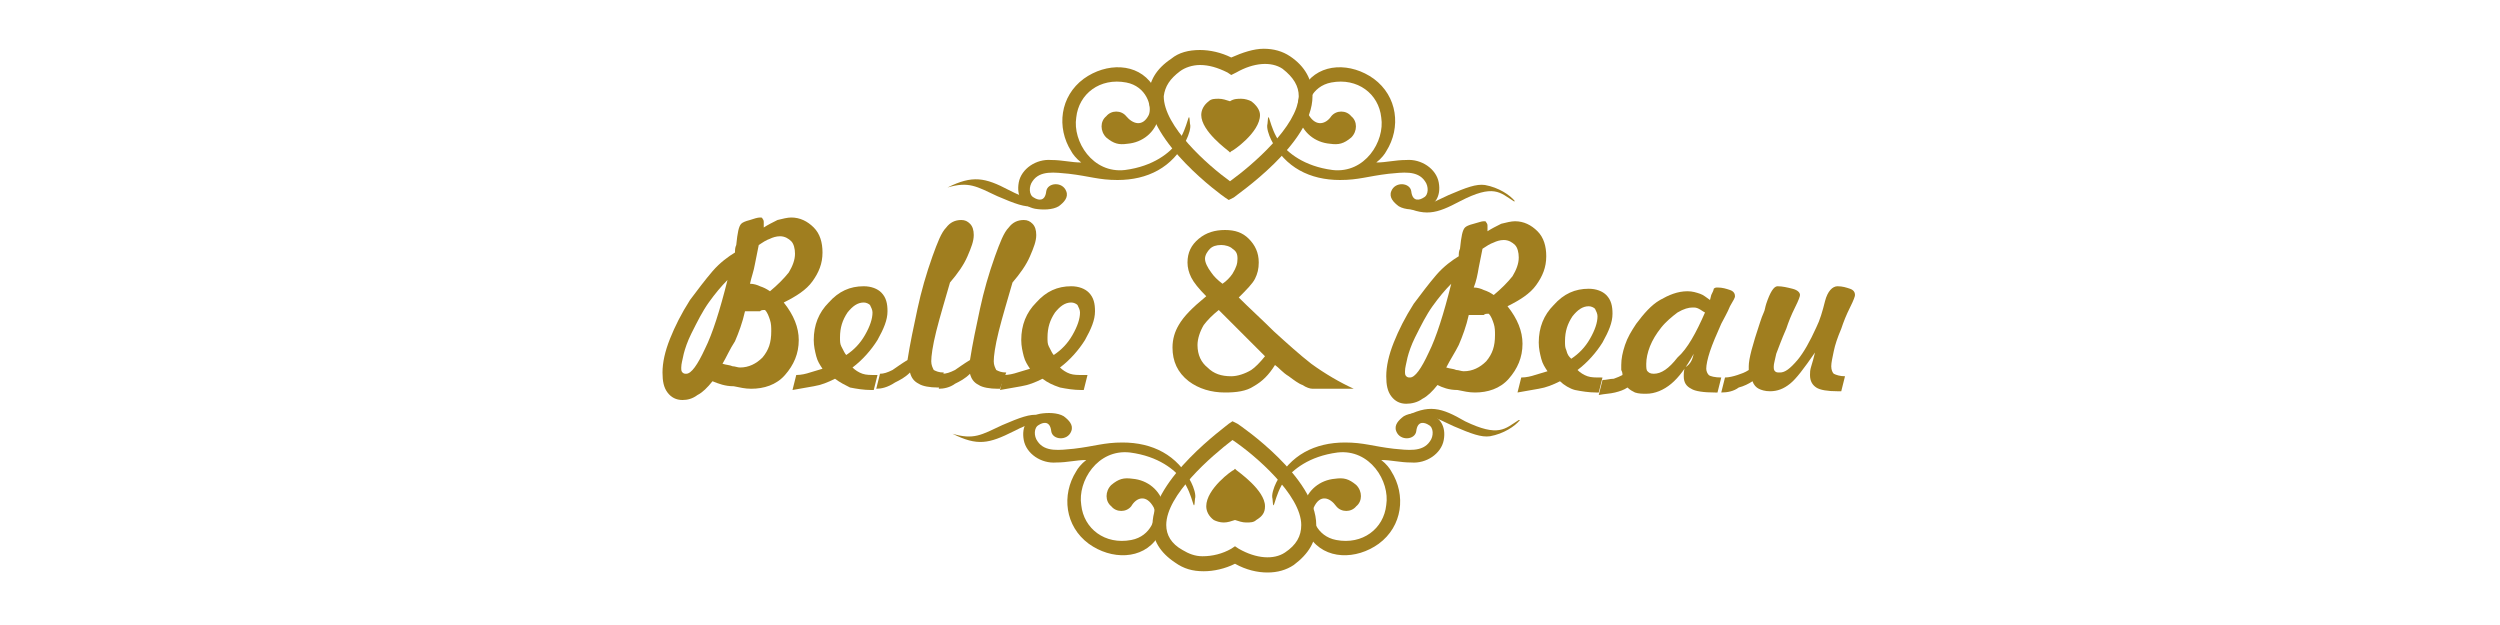<?xml version="1.0" encoding="utf-8"?>
<!-- Generator: Adobe Illustrator 18.1.1, SVG Export Plug-In . SVG Version: 6.00 Build 0)  -->
<svg version="1.1" id="Layer_1" xmlns="http://www.w3.org/2000/svg" xmlns:xlink="http://www.w3.org/1999/xlink" x="0px" y="0px"
	 width="200px" height="50px" viewBox="0 0 200 50" enable-background="new 0 0 200 50" xml:space="preserve">
<g>
	<path fill="#A07E1F" d="M57,30.5c-0.4,0.5-0.8,0.9-1.2,1.1C55.4,31.9,55,32,54.6,32c-0.5,0-0.9-0.2-1.2-0.6s-0.4-0.9-0.4-1.6
		c0-0.8,0.2-1.7,0.6-2.7c0.4-1,0.9-2,1.6-3.1c0.6-0.8,1.2-1.6,1.8-2.3c0.6-0.7,1.3-1.2,1.8-1.5c0-0.2,0-0.4,0.1-0.6
		c0.1-1,0.2-1.5,0.4-1.7c0.1-0.1,0.3-0.2,0.7-0.3c0.3-0.1,0.6-0.2,0.8-0.2c0.1,0,0.2,0,0.2,0.1c0.1,0.1,0.1,0.2,0.1,0.3
		c0,0.1,0,0.1,0,0.2c0,0.1,0,0.1,0,0.2c0.3-0.2,0.7-0.4,1.1-0.6c0.4-0.1,0.8-0.2,1.1-0.2c0.7,0,1.3,0.3,1.8,0.8
		c0.5,0.5,0.7,1.2,0.7,2c0,0.9-0.3,1.6-0.8,2.3c-0.5,0.7-1.3,1.2-2.3,1.7c0.4,0.5,0.7,1,0.9,1.5c0.2,0.5,0.3,1,0.3,1.5
		c0,1.1-0.4,2-1.1,2.8c-0.7,0.8-1.7,1.1-2.7,1.1c-0.5,0-0.9-0.1-1.4-0.2C58,30.9,57.5,30.7,57,30.5z M58.2,22.4
		c-0.5,0.5-1,1.1-1.5,1.8c-0.5,0.7-0.9,1.5-1.4,2.5c-0.3,0.6-0.5,1.2-0.6,1.6c-0.1,0.5-0.2,0.8-0.2,1.1c0,0.2,0,0.3,0.1,0.4
		c0.1,0.1,0.2,0.1,0.3,0.1c0.4,0,0.9-0.7,1.5-2C57,26.7,57.6,24.8,58.2,22.4z M57.8,29.1c0.3,0.1,0.6,0.1,0.8,0.2
		c0.2,0,0.4,0.1,0.6,0.1c0.7,0,1.3-0.3,1.8-0.8c0.5-0.6,0.7-1.2,0.7-2.1c0-0.3,0-0.6-0.1-0.9c-0.1-0.3-0.2-0.6-0.4-0.8
		c-0.2,0-0.3,0-0.4,0.1c-0.1,0-0.3,0-0.4,0c-0.1,0-0.2,0-0.4,0c-0.1,0-0.3,0-0.4,0c-0.2,0.9-0.5,1.7-0.8,2.4
		C58.4,27.9,58.1,28.6,57.8,29.1z M60,22.7c0.3,0,0.6,0.1,0.8,0.2c0.3,0.1,0.5,0.2,0.8,0.4c0.6-0.5,1.1-1,1.5-1.5
		c0.3-0.5,0.5-1,0.5-1.5c0-0.4-0.1-0.8-0.3-1c-0.2-0.2-0.5-0.4-0.9-0.4c-0.3,0-0.6,0.1-0.8,0.2c-0.3,0.1-0.6,0.3-0.9,0.5
		c-0.1,0.5-0.2,1-0.3,1.5C60.3,21.7,60.1,22.2,60,22.7z"/>
	<path fill="#A07E1F" d="M66.8,30.3c-0.6,0.3-1.1,0.5-1.7,0.6c-0.6,0.1-1.1,0.2-1.7,0.3l0.3-1.2c0.4,0,0.8-0.1,1.1-0.2
		c0.3-0.1,0.7-0.2,1-0.3c-0.2-0.3-0.4-0.6-0.5-1c-0.1-0.4-0.2-0.8-0.2-1.3c0-1.2,0.4-2.2,1.2-3c0.8-0.9,1.7-1.3,2.8-1.3
		c0.6,0,1.1,0.2,1.4,0.5c0.4,0.4,0.5,0.9,0.5,1.5c0,0.7-0.3,1.4-0.8,2.3c-0.5,0.8-1.2,1.6-2,2.2c0.2,0.2,0.5,0.4,0.8,0.5
		c0.3,0.1,0.6,0.1,1.1,0.1h0.1l-0.3,1.2h-0.2c-0.6,0-1.2-0.1-1.7-0.2C67.6,30.8,67.2,30.6,66.8,30.3z M67.7,28.4
		c0.6-0.4,1.1-0.9,1.5-1.6c0.4-0.7,0.6-1.3,0.6-1.8c0-0.2-0.1-0.4-0.2-0.6c-0.1-0.1-0.3-0.2-0.5-0.2c-0.5,0-0.9,0.3-1.3,0.8
		c-0.4,0.6-0.6,1.2-0.6,2c0,0.3,0,0.5,0.1,0.7C67.5,28.1,67.6,28.3,67.7,28.4z"/>
	<path fill="#A07E1F" d="M70.1,31.1l0.3-1.2c0.3,0,0.6-0.1,1-0.3c0.3-0.2,0.7-0.5,1.2-0.8c0.2-1.3,0.5-2.7,0.8-4.1
		c0.3-1.4,0.7-2.8,1.2-4.2c0.4-1.1,0.7-1.9,1.1-2.3c0.3-0.4,0.7-0.6,1.2-0.6c0.3,0,0.5,0.1,0.7,0.3s0.3,0.5,0.3,0.9
		c0,0.5-0.2,1-0.5,1.7c-0.3,0.7-0.8,1.4-1.4,2.1c-0.4,1.4-0.8,2.7-1.1,3.9s-0.4,2-0.4,2.4c0,0.3,0.1,0.5,0.2,0.7
		c0.2,0.1,0.4,0.2,0.8,0.2l-0.3,1.2h-0.2c-0.6,0-1.2-0.1-1.5-0.3c-0.4-0.2-0.6-0.5-0.7-0.9c-0.4,0.4-0.8,0.6-1.2,0.8
		C71,31,70.5,31.1,70.1,31.1z"/>
	<path fill="#A07E1F" d="M75.1,31.1l0.3-1.2c0.3,0,0.6-0.1,1-0.3c0.3-0.2,0.7-0.5,1.2-0.8c0.2-1.3,0.5-2.7,0.8-4.1
		c0.3-1.4,0.7-2.8,1.2-4.2c0.4-1.1,0.7-1.9,1.1-2.3c0.3-0.4,0.7-0.6,1.2-0.6c0.3,0,0.5,0.1,0.7,0.3s0.3,0.5,0.3,0.9
		c0,0.5-0.2,1-0.5,1.7c-0.3,0.7-0.8,1.4-1.4,2.1c-0.4,1.4-0.8,2.7-1.1,3.9s-0.4,2-0.4,2.4c0,0.3,0.1,0.5,0.2,0.7
		c0.2,0.1,0.4,0.2,0.8,0.2L80,31.1h-0.2c-0.6,0-1.2-0.1-1.5-0.3c-0.4-0.2-0.6-0.5-0.7-0.9c-0.4,0.4-0.8,0.6-1.2,0.8
		C76,31,75.5,31.1,75.1,31.1z"/>
	<path fill="#A07E1F" d="M83.4,30.3c-0.6,0.3-1.1,0.5-1.7,0.6c-0.6,0.1-1.1,0.2-1.7,0.3l0.3-1.2c0.4,0,0.8-0.1,1.1-0.2
		c0.3-0.1,0.7-0.2,1-0.3c-0.2-0.3-0.4-0.6-0.5-1c-0.1-0.4-0.2-0.8-0.2-1.3c0-1.2,0.4-2.2,1.2-3c0.8-0.9,1.7-1.3,2.8-1.3
		c0.6,0,1.1,0.2,1.4,0.5c0.4,0.4,0.5,0.9,0.5,1.5c0,0.7-0.3,1.4-0.8,2.3c-0.5,0.8-1.2,1.6-2,2.2c0.2,0.2,0.5,0.4,0.8,0.5
		c0.3,0.1,0.6,0.1,1.1,0.1H87l-0.3,1.2h-0.2c-0.6,0-1.2-0.1-1.7-0.2C84.2,30.8,83.8,30.6,83.4,30.3z M84.3,28.4
		c0.6-0.4,1.1-0.9,1.5-1.6c0.4-0.7,0.6-1.3,0.6-1.8c0-0.2-0.1-0.4-0.2-0.6c-0.1-0.1-0.3-0.2-0.5-0.2c-0.5,0-0.9,0.3-1.3,0.8
		c-0.4,0.6-0.6,1.2-0.6,2c0,0.3,0,0.5,0.1,0.7C84.1,28.1,84.2,28.3,84.3,28.4z"/>
	<path fill="#A07E1F" d="M115,30.8c-0.4,0.5-0.8,0.9-1.2,1.1c-0.4,0.3-0.9,0.4-1.3,0.4c-0.5,0-0.9-0.2-1.2-0.6
		c-0.3-0.4-0.4-0.9-0.4-1.6c0-0.8,0.2-1.7,0.6-2.7c0.4-1,0.9-2,1.6-3.1c0.6-0.8,1.2-1.6,1.8-2.3c0.6-0.7,1.3-1.2,1.8-1.5
		c0-0.2,0-0.4,0.1-0.6c0.1-1,0.2-1.5,0.4-1.7c0.1-0.1,0.3-0.2,0.7-0.3s0.6-0.2,0.8-0.2c0.1,0,0.2,0,0.2,0.1c0.1,0.1,0.1,0.2,0.1,0.3
		c0,0.1,0,0.1,0,0.2c0,0.1,0,0.1,0,0.2c0.3-0.2,0.7-0.4,1.1-0.6c0.4-0.1,0.8-0.2,1.1-0.2c0.7,0,1.3,0.3,1.8,0.8
		c0.5,0.5,0.7,1.2,0.7,2c0,0.9-0.3,1.6-0.8,2.3c-0.5,0.7-1.3,1.2-2.3,1.7c0.4,0.5,0.7,1,0.9,1.5c0.2,0.5,0.3,1,0.3,1.5
		c0,1.1-0.4,2-1.1,2.8c-0.7,0.8-1.7,1.1-2.7,1.1c-0.5,0-0.9-0.1-1.4-0.2C115.9,31.2,115.4,31,115,30.8z M116.1,22.7
		c-0.5,0.5-1,1.1-1.5,1.8c-0.5,0.7-0.9,1.5-1.4,2.5c-0.3,0.6-0.5,1.2-0.6,1.6c-0.1,0.5-0.2,0.8-0.2,1.1c0,0.2,0,0.3,0.1,0.4
		c0.1,0.1,0.2,0.1,0.3,0.1c0.4,0,0.9-0.7,1.5-2C114.9,27,115.5,25.1,116.1,22.7z M115.7,29.4c0.3,0.1,0.6,0.1,0.8,0.2
		c0.2,0,0.4,0.1,0.6,0.1c0.7,0,1.3-0.3,1.8-0.8c0.5-0.6,0.7-1.2,0.7-2.1c0-0.3,0-0.6-0.1-0.9c-0.1-0.3-0.2-0.6-0.4-0.8
		c-0.2,0-0.3,0-0.4,0.1c-0.1,0-0.3,0-0.4,0c-0.1,0-0.2,0-0.4,0c-0.1,0-0.3,0-0.4,0c-0.2,0.9-0.5,1.7-0.8,2.4
		C116.4,28.2,116,28.8,115.7,29.4z M117.9,23c0.3,0,0.6,0.1,0.8,0.2c0.3,0.1,0.5,0.2,0.8,0.4c0.6-0.5,1.1-1,1.5-1.5
		c0.3-0.5,0.5-1,0.5-1.5c0-0.4-0.1-0.8-0.3-1c-0.2-0.2-0.5-0.4-0.9-0.4c-0.3,0-0.6,0.1-0.8,0.2c-0.3,0.1-0.6,0.3-0.9,0.5
		c-0.1,0.5-0.2,1-0.3,1.5C118.2,22,118.1,22.5,117.9,23z"/>
	<path fill="#A07E1F" d="M124.8,30.5c-0.6,0.3-1.1,0.5-1.7,0.6c-0.6,0.1-1.1,0.2-1.7,0.3l0.3-1.2c0.4,0,0.8-0.1,1.1-0.2
		c0.3-0.1,0.7-0.2,1-0.3c-0.2-0.3-0.4-0.6-0.5-1c-0.1-0.4-0.2-0.8-0.2-1.3c0-1.2,0.4-2.2,1.2-3c0.8-0.9,1.7-1.3,2.8-1.3
		c0.6,0,1.1,0.2,1.4,0.5c0.4,0.4,0.5,0.9,0.5,1.5c0,0.7-0.3,1.4-0.8,2.3c-0.5,0.8-1.2,1.6-2,2.2c0.2,0.2,0.5,0.4,0.8,0.5
		c0.3,0.1,0.6,0.1,1.1,0.1h0.1l-0.3,1.2h-0.2c-0.6,0-1.2-0.1-1.7-0.2C125.6,31.1,125.1,30.8,124.8,30.5z M125.7,28.7
		c0.6-0.4,1.1-0.9,1.5-1.6c0.4-0.7,0.6-1.3,0.6-1.8c0-0.2-0.1-0.4-0.2-0.6c-0.1-0.1-0.3-0.2-0.5-0.2c-0.5,0-0.9,0.3-1.3,0.8
		c-0.4,0.6-0.6,1.2-0.6,2c0,0.3,0,0.5,0.1,0.7C125.4,28.4,125.5,28.5,125.7,28.7z"/>
	<path fill="#A07E1F" d="M135.5,28.3c-0.6,1.1-1.2,1.9-1.8,2.4c-0.6,0.5-1.3,0.8-2,0.8c-0.3,0-0.6,0-0.9-0.1
		c-0.2-0.1-0.4-0.2-0.6-0.4c-0.3,0.2-0.6,0.3-1,0.4c-0.4,0.1-0.8,0.1-1.3,0.2l0.3-1.2c0.3,0,0.6-0.1,0.9-0.1
		c0.3-0.1,0.5-0.2,0.7-0.3c0-0.1,0-0.2-0.1-0.4c0-0.1,0-0.3,0-0.4c0-0.5,0.1-1,0.3-1.6c0.2-0.6,0.5-1.1,0.9-1.7
		c0.6-0.8,1.2-1.5,1.9-1.9c0.7-0.4,1.4-0.7,2.2-0.7c0.4,0,0.7,0.1,1,0.2c0.3,0.1,0.5,0.3,0.8,0.5l0.1-0.4c0.1-0.2,0.2-0.4,0.2-0.5
		c0.1-0.1,0.2-0.1,0.3-0.1c0.4,0,0.7,0.1,1,0.2c0.3,0.1,0.4,0.3,0.4,0.5c0,0.1-0.1,0.3-0.4,0.8c-0.2,0.5-0.5,1-0.7,1.4
		c-0.4,0.9-0.7,1.6-0.9,2.2c-0.2,0.6-0.3,1.1-0.3,1.4c0,0.2,0.1,0.4,0.2,0.5c0.1,0.1,0.5,0.2,1,0.2l-0.3,1.2h-0.2
		c-0.9,0-1.6-0.1-1.9-0.3c-0.4-0.2-0.6-0.5-0.6-1c0-0.2,0-0.5,0.1-0.7C135.3,29.1,135.4,28.7,135.5,28.3z M136.4,25
		c-0.2-0.1-0.3-0.2-0.5-0.3c-0.2-0.1-0.3-0.1-0.5-0.1c-0.3,0-0.7,0.1-1.2,0.4c-0.4,0.3-0.9,0.7-1.3,1.2c-0.4,0.5-0.7,1-0.9,1.5
		c-0.2,0.5-0.3,1-0.3,1.4c0,0.3,0,0.5,0.1,0.6c0.1,0.1,0.2,0.2,0.5,0.2c0.6,0,1.2-0.4,1.9-1.3C135,27.9,135.7,26.6,136.4,25z"/>
	<path fill="#A07E1F" d="M137.7,31.4l0.3-1.2c0.3,0,0.7-0.1,1-0.2c0.3-0.1,0.6-0.2,0.9-0.4c0,0,0-0.1,0-0.1c0,0,0-0.1,0-0.2
		c0-0.6,0.3-1.7,0.9-3.5c0.1-0.3,0.2-0.6,0.3-0.8c0.1-0.2,0.1-0.4,0.2-0.7c0.3-0.9,0.6-1.4,0.9-1.4c0.4,0,0.8,0.1,1.2,0.2
		c0.4,0.1,0.6,0.3,0.6,0.5c0,0.1-0.1,0.4-0.4,1c-0.3,0.6-0.5,1.1-0.7,1.7c-0.4,0.9-0.6,1.5-0.8,2c-0.1,0.5-0.2,0.8-0.2,1
		c0,0.2,0,0.3,0.1,0.4c0.1,0.1,0.2,0.1,0.4,0.1c0.4,0,0.8-0.3,1.4-1c0.5-0.6,1-1.5,1.5-2.6c0.3-0.6,0.5-1.3,0.7-2.1
		c0.2-0.8,0.6-1.2,1-1.2c0.4,0,0.7,0.1,1,0.2c0.3,0.1,0.4,0.3,0.4,0.5c0,0.1-0.1,0.4-0.4,1c-0.3,0.6-0.5,1.1-0.7,1.7
		c-0.3,0.7-0.5,1.3-0.6,1.8c-0.1,0.5-0.2,0.9-0.2,1.2c0,0.3,0.1,0.5,0.2,0.6c0.2,0.1,0.5,0.2,0.9,0.2l-0.3,1.2H147
		c-0.8,0-1.4-0.1-1.7-0.3c-0.3-0.2-0.5-0.5-0.5-1c0-0.2,0-0.4,0.1-0.7c0.1-0.3,0.2-0.7,0.3-1.1c-0.9,1.3-1.5,2.1-2,2.5
		c-0.5,0.4-1,0.6-1.6,0.6c-0.4,0-0.7-0.1-0.9-0.2c-0.2-0.1-0.4-0.3-0.5-0.6c-0.3,0.2-0.7,0.4-1.1,0.5
		C138.7,31.3,138.2,31.4,137.7,31.4z"/>
	<path fill="#A07E1F" d="M90.1,9.3c-0.4-0.5-1.2-0.5-1.6,0c-0.5,0.4-0.5,1.2,0,1.7c0.6,0.5,1,0.6,1.7,0.5c1.2-0.1,2.2-0.9,2.5-2.1
		c0.2-0.8,0.1-1.7-0.5-2.6c-1.2-1.8-3.7-1.8-5.5-0.5c-1.9,1.4-2.2,3.9-1,5.8c0.1,0.2,0.4,0.6,0.8,0.9c-0.8,0-1.5-0.2-2.4-0.2
		c-1.2-0.1-2.4,0.7-2.6,1.8c-0.2,1.1,0.3,1.9,1.3,2.1c0.6,0.1,1.4,0.1,1.9-0.2c0.4-0.3,0.8-0.7,0.6-1.2c-0.3-0.8-1.5-0.7-1.6,0
		c-0.1,0.9-0.7,0.7-1,0.5c-0.4-0.2-0.4-0.9-0.1-1.3c0.6-0.9,1.8-0.7,2.9-0.6c1.7,0.2,2.4,0.5,3.9,0.5c2.4,0,4.4-1,5.5-3.2
		c0.2-0.4,0.4-1,0.3-1.3c-0.1-1.4-0.1,0.3-1,1.5c-0.6,0.8-1.9,1.9-4.2,2.2c-2.6,0.3-4.2-2.3-3.9-4.2c0.2-1.9,1.9-3.2,4-2.8
		c1.6,0.3,2.1,1.9,1.8,2.6C91.4,10.2,90.6,9.9,90.1,9.3z"/>
	<path fill="#A07E1F" d="M106.5,9.3c0.4-0.5,1.2-0.5,1.6,0c0.5,0.4,0.5,1.2,0,1.7c-0.6,0.5-1,0.6-1.7,0.5c-1.2-0.1-2.2-0.9-2.5-2.1
		c-0.2-0.8-0.1-1.7,0.5-2.6c1.2-1.8,3.7-1.8,5.5-0.5c1.9,1.4,2.2,3.9,1,5.8c-0.1,0.2-0.4,0.6-0.8,0.9c0.8,0,1.5-0.2,2.4-0.2
		c1.2-0.1,2.4,0.7,2.6,1.8c0.2,1.1-0.3,1.9-1.3,2.1c-0.6,0.1-1.4,0.1-1.9-0.2c-0.4-0.3-0.8-0.7-0.6-1.2c0.3-0.8,1.5-0.7,1.6,0
		c0.1,0.9,0.7,0.7,1,0.5c0.4-0.2,0.4-0.9,0.1-1.3c-0.6-0.9-1.8-0.7-2.9-0.6c-1.7,0.2-2.4,0.5-3.9,0.5c-2.4,0-4.4-1-5.5-3.2
		c-0.2-0.4-0.4-1-0.3-1.3c0.1-1.4,0.1,0.3,1,1.5c0.6,0.8,1.9,1.9,4.2,2.2c2.6,0.3,4.2-2.3,3.9-4.2c-0.2-1.9-1.9-3.2-4-2.8
		c-1.6,0.3-2.1,1.9-1.8,2.6C105.3,10.2,106.1,9.9,106.5,9.3z"/>
	<g>
		<path fill="#A07E1F" d="M98.3,16L98,15.8c-0.3-0.2-6.1-4.4-6.1-8.1c0-1.2,0.6-2.2,1.8-3C94.3,4.2,95.1,4,96,4
			c0.8,0,1.7,0.2,2.5,0.6c0.9-0.4,1.8-0.7,2.6-0.7c0.8,0,1.5,0.2,2.1,0.6c1.2,0.8,1.8,1.9,1.8,3.2c0,3.8-6.1,7.9-6.3,8.1L98.3,16z
			 M96,5.2c-0.6,0-1.2,0.2-1.6,0.5c-0.8,0.6-1.2,1.2-1.3,2c0,2.4,3.5,5.5,5.3,6.8c1.8-1.3,5.4-4.4,5.5-6.8c0-0.8-0.4-1.5-1.3-2.2
			c-0.9-0.6-2.3-0.5-3.7,0.3L98.5,6l-0.3-0.2C97.4,5.4,96.7,5.2,96,5.2z"/>
	</g>
	<g>
		<path fill="#A07E1F" d="M98.4,12.2l-0.1-0.1c-0.1-0.1-2.2-1.6-2.2-2.9c0-0.4,0.2-0.8,0.6-1.1c0.2-0.2,0.5-0.2,0.8-0.2
			c0.3,0,0.6,0.1,0.9,0.2c0.3-0.2,0.6-0.2,0.9-0.2c0.3,0,0.6,0.1,0.8,0.2c0.4,0.3,0.7,0.7,0.7,1.1c0,1.4-2.2,2.9-2.3,2.9L98.4,12.2z
			"/>
	</g>
	<path fill="#A07E1F" d="M75.8,15c1.7-0.5,2.3-0.1,4,0.7c1.4,0.6,2.2,0.9,2.9,0.8c1.1-0.2,2-0.8,2.4-1.3l-0.1,0
		c-1.1,0.7-1.6,1.4-4.3,0C78.8,14.2,77.8,14,75.8,15z"/>
	<path fill="#A07E1F" d="M111.9,16.3c1.7,0.5,2.3,0.1,4-0.7c1.4-0.6,2.2-0.9,2.9-0.8c1.1,0.2,2,0.8,2.4,1.3l-0.1,0
		c-1.1-0.7-1.6-1.4-4.3,0C114.9,17.1,114,17.4,111.9,16.3z"/>
	<path fill="#A07E1F" d="M90.5,40.5c-0.4,0.5-1.2,0.5-1.6,0c-0.5-0.4-0.5-1.2,0-1.7c0.6-0.5,1-0.6,1.7-0.5c1.2,0.1,2.2,0.9,2.5,2.1
		c0.2,0.8,0.1,1.7-0.5,2.6c-1.2,1.8-3.7,1.8-5.5,0.5c-1.9-1.4-2.2-3.9-1-5.8c0.1-0.2,0.4-0.6,0.8-0.9c-0.8,0-1.5,0.2-2.4,0.2
		c-1.2,0.1-2.4-0.7-2.6-1.8c-0.2-1.1,0.3-1.9,1.3-2.1c0.6-0.1,1.4-0.1,1.9,0.2c0.4,0.3,0.8,0.7,0.6,1.2c-0.3,0.8-1.5,0.7-1.6,0
		c-0.1-0.9-0.7-0.7-1-0.5c-0.4,0.2-0.4,0.9-0.1,1.3c0.6,0.9,1.8,0.7,2.9,0.6c1.7-0.2,2.4-0.5,3.9-0.5c2.4,0,4.4,1,5.5,3.2
		c0.2,0.4,0.4,1,0.3,1.3c-0.1,1.4-0.1-0.3-1-1.5c-0.6-0.8-1.9-1.9-4.2-2.2c-2.6-0.3-4.2,2.3-3.9,4.2c0.2,1.9,1.9,3.2,4,2.8
		c1.6-0.3,2.1-1.9,1.8-2.6C91.7,39.5,90.9,39.8,90.5,40.5z"/>
	<path fill="#A07E1F" d="M106.9,40.5c0.4,0.5,1.2,0.5,1.6,0c0.5-0.4,0.5-1.2,0-1.7c-0.6-0.5-1-0.6-1.7-0.5c-1.2,0.1-2.2,0.9-2.5,2.1
		c-0.2,0.8-0.1,1.7,0.5,2.6c1.2,1.8,3.7,1.8,5.5,0.5c1.9-1.4,2.2-3.9,1-5.8c-0.1-0.2-0.4-0.6-0.8-0.9c0.8,0,1.5,0.2,2.4,0.2
		c1.2,0.1,2.4-0.7,2.6-1.8c0.2-1.1-0.3-1.9-1.3-2.1c-0.6-0.1-1.4-0.1-1.9,0.2c-0.4,0.3-0.8,0.7-0.6,1.2c0.3,0.8,1.5,0.7,1.6,0
		c0.1-0.9,0.7-0.7,1-0.5c0.4,0.2,0.4,0.9,0.1,1.3c-0.6,0.9-1.8,0.7-2.9,0.6c-1.7-0.2-2.4-0.5-3.9-0.5c-2.4,0-4.4,1-5.5,3.2
		c-0.2,0.4-0.4,1-0.3,1.3c0.1,1.4,0.1-0.3,1-1.5c0.6-0.8,1.9-1.9,4.2-2.2c2.6-0.3,4.2,2.3,3.9,4.2c-0.2,1.9-1.9,3.2-4,2.8
		c-1.6-0.3-2.1-1.9-1.8-2.6C105.6,39.5,106.4,39.8,106.9,40.5z"/>
	<g>
		<path fill="#A07E1F" d="M99,33.9c0.3,0.2,6.3,4.3,6.3,8.1c0,1.3-0.6,2.3-1.8,3.2c-0.6,0.4-1.3,0.6-2.1,0.6c-0.8,0-1.7-0.2-2.6-0.7
			c-0.8,0.4-1.7,0.6-2.5,0.6c-0.9,0-1.6-0.2-2.3-0.7c-1.2-0.8-1.8-1.8-1.8-3c0-3.7,5.9-7.9,6.1-8.1l0.3-0.2L99,33.9z M98.5,43.9
			l0.3-0.2l0.3,0.2c1.4,0.8,2.8,0.9,3.7,0.3c0.9-0.6,1.3-1.3,1.3-2.2c0-2.4-3.7-5.6-5.5-6.8c-1.7,1.3-5.3,4.4-5.3,6.8
			c0,0.8,0.4,1.5,1.3,2c0.5,0.3,1,0.5,1.6,0.5C97,44.5,97.8,44.3,98.5,43.9z"/>
	</g>
	<g>
		<path fill="#A07E1F" d="M98.9,37.6c0.1,0.1,2.3,1.6,2.3,2.9c0,0.5-0.2,0.8-0.7,1.1c-0.2,0.2-0.5,0.2-0.8,0.2
			c-0.3,0-0.6-0.1-0.9-0.2c-0.3,0.1-0.6,0.2-0.9,0.2c-0.3,0-0.6-0.1-0.8-0.2c-0.4-0.3-0.6-0.7-0.6-1.1c0-1.4,2.1-2.9,2.2-2.9
			l0.1-0.1L98.9,37.6z"/>
	</g>
	<path fill="#A07E1F" d="M76.2,34.7c1.7,0.5,2.3,0.1,4-0.7c1.4-0.6,2.2-0.9,2.9-0.8c1.1,0.2,2,0.8,2.4,1.3l-0.1,0
		c-1.1-0.7-1.6-1.4-4.3,0C79.1,35.5,78.2,35.7,76.2,34.7z"/>
	<path fill="#A07E1F" d="M112.3,33.4c1.7-0.5,2.3-0.1,4,0.7c1.4,0.6,2.2,0.9,2.9,0.8c1.1-0.2,2-0.8,2.4-1.3l-0.1,0
		c-1.1,0.7-1.6,1.4-4.3,0.1C115.3,32.6,114.3,32.3,112.3,33.4z"/>
	<g>
		<path fill="#A07E1F" d="M106,31.1c-0.4,0-0.8,0-1,0c-0.2,0-0.5-0.1-0.8-0.3c-0.3-0.1-0.7-0.4-1.1-0.7c-0.5-0.3-0.8-0.7-1.1-0.9
			c-0.5,0.8-1,1.3-1.7,1.7c-0.6,0.4-1.4,0.5-2.3,0.5c-1.1,0-2.1-0.3-2.9-0.9c-0.9-0.7-1.3-1.6-1.3-2.7c0-0.7,0.2-1.3,0.5-1.8
			c0.4-0.7,1.1-1.4,2.2-2.3c-0.6-0.6-1-1.1-1.2-1.5c-0.2-0.4-0.3-0.8-0.3-1.2c0-0.8,0.3-1.4,0.9-1.9c0.6-0.5,1.3-0.7,2.1-0.7
			c0.8,0,1.4,0.2,1.9,0.7c0.5,0.5,0.8,1.1,0.8,1.9c0,0.5-0.1,0.9-0.3,1.3c-0.2,0.4-0.7,0.9-1.3,1.5c0.9,0.9,1.9,1.8,2.8,2.7
			c1.1,1,2.1,1.9,3,2.6c1.1,0.8,2.3,1.5,3.4,2L106,31.1z M101.2,28.5l-3.7-3.7c-0.5,0.4-0.9,0.8-1.2,1.2c-0.3,0.5-0.5,1.1-0.5,1.6
			c0,0.8,0.3,1.4,0.8,1.8c0.5,0.5,1.1,0.7,1.9,0.7c0.5,0,1.1-0.2,1.6-0.5C100.4,29.4,100.8,29,101.2,28.5z M99,20.7
			c0-0.4-0.1-0.6-0.4-0.8c-0.2-0.2-0.6-0.3-0.9-0.3c-0.4,0-0.7,0.1-0.9,0.3c-0.2,0.2-0.4,0.5-0.4,0.8c0,0.3,0.2,0.7,0.5,1.1
			c0.2,0.3,0.5,0.6,0.9,0.9c0.3-0.2,0.6-0.5,0.8-0.8C98.9,21.4,99,21.1,99,20.7z"/>
	</g>
</g>
</svg>
